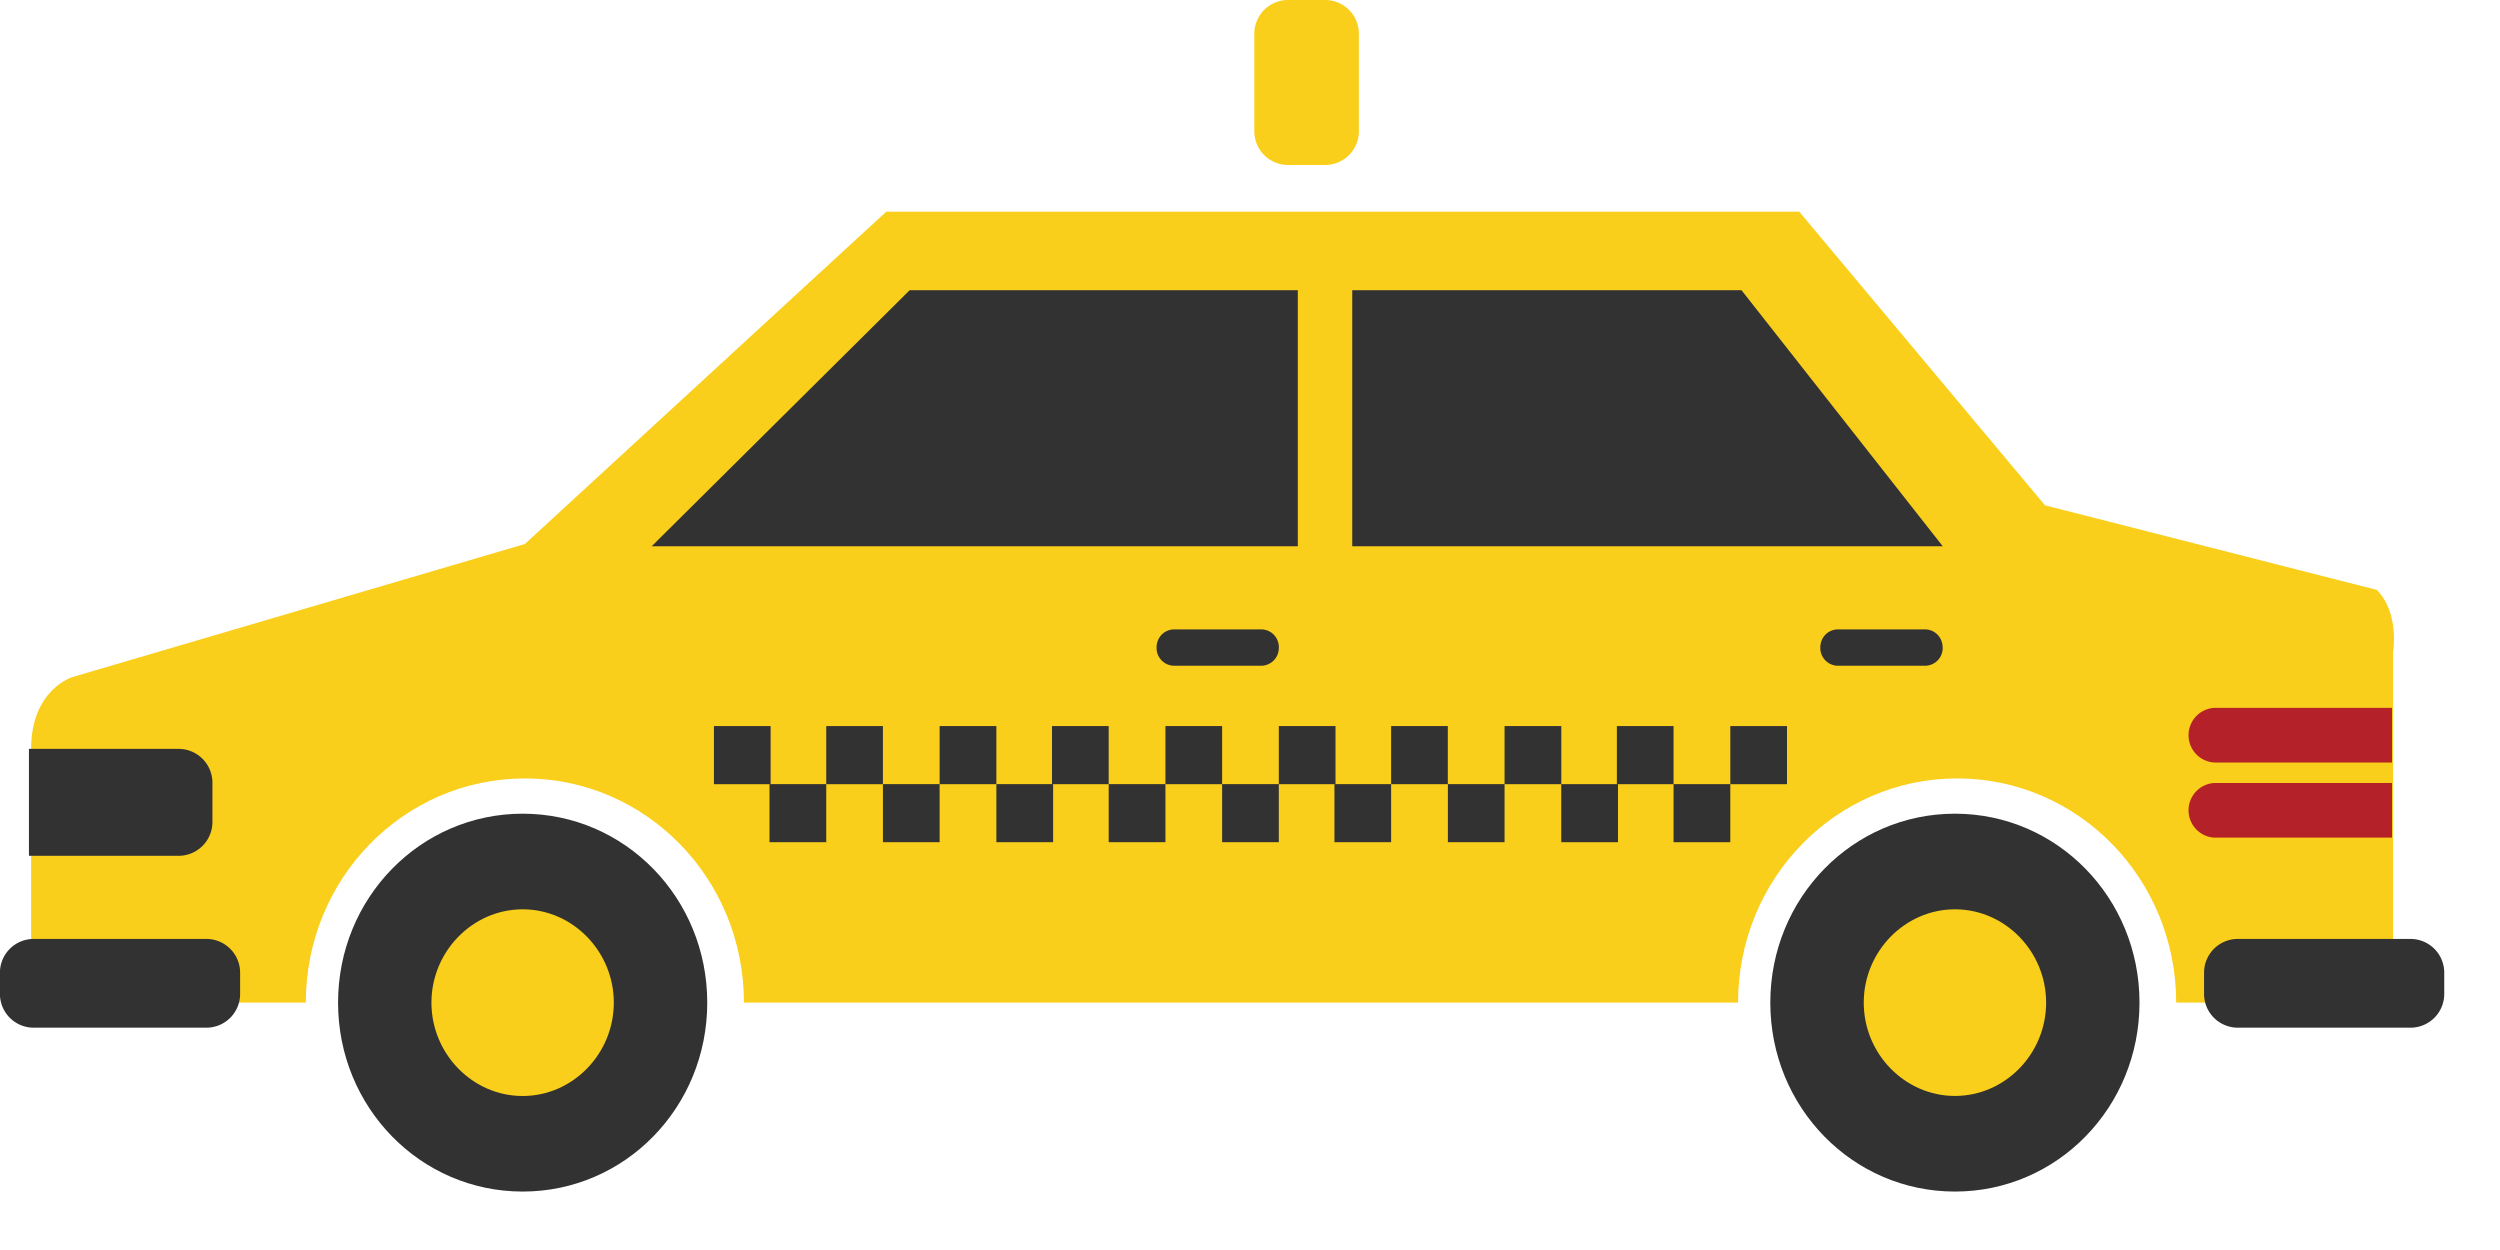 <svg xmlns="http://www.w3.org/2000/svg" width="40" height="20" fill="none" viewBox="0 0 40 20"><path fill="#333233" d="M34.232 16.042c0 1.676-1.316 3.023-2.953 3.023-1.637 0-2.954-1.347-2.954-3.023 0-1.675 1.317-3.023 2.954-3.023 1.637 0 2.953 1.348 2.953 3.023Z"/><path fill="#F9CF1B" d="M32.738 16.042c0 .82-.658 1.493-1.459 1.493-.8 0-1.459-.673-1.459-1.493 0-.82.659-1.493 1.46-1.493.8 0 1.458.674 1.458 1.493Z"/><path fill="#F9CF1B" d="M38.004 9.432 32.72 8.085l-3.932-4.698H14.18L8.398 8.704l-7.242 2.13s-.658.2-.658 1.148v4.06h4.395c0-1.984 1.565-3.587 3.505-3.587s3.505 1.603 3.505 3.587h15.906c0-1.984 1.566-3.587 3.505-3.587 1.94 0 3.505 1.603 3.505 3.587h3.47v-5.608s.107-.637-.267-1.002h-.018Z"/><path fill="#333233" d="M11.316 16.042c0 1.676-1.316 3.023-2.953 3.023-1.637 0-2.954-1.347-2.954-3.023 0-1.675 1.317-3.023 2.954-3.023 1.637 0 2.953 1.348 2.953 3.023Z"/><path fill="#F9CF1B" d="M9.821 16.042c0 .82-.658 1.494-1.459 1.494-.8 0-1.459-.674-1.459-1.494 0-.819.659-1.493 1.46-1.493.8 0 1.458.674 1.458 1.493Z"/><path fill="#B52128" d="M38.272 11.326h-2.847a.438.438 0 0 0 0 .874h2.847v-.874ZM38.272 12.528h-2.847a.438.438 0 0 0 0 .874h2.847v-.874Z"/><path fill="#333233" d="m31.084 8.74-3.22-4.097h-6.228V8.74h9.448ZM10.427 8.74l4.128-4.097h6.21V8.74H10.426ZM12.33 11.617h-.907v.93h.907v-.93ZM14.127 11.617h-.907v.93h.907v-.93Z"/><path fill="#333233" d="M13.22 12.546h-.908v.929h.908v-.929ZM15.942 11.617h-.908v.93h.908v-.93ZM15.034 12.546h-.907v.929h.907v-.929ZM17.74 11.617h-.908v.93h.907v-.93Z"/><path fill="#333233" d="M16.85 12.546h-.908v.929h.908v-.929ZM19.554 11.617h-.907v.93h.907v-.93ZM18.647 12.546h-.908v.929h.908v-.929ZM21.368 11.617h-.907v.93h.907v-.93ZM20.461 12.546h-.907v.929h.907v-.929ZM23.165 11.617h-.907v.93h.907v-.93Z"/><path fill="#333233" d="M22.258 12.546h-.907v.929h.907v-.929ZM24.98 11.617h-.907v.93h.908v-.93ZM24.073 12.546h-.907v.929h.907v-.929ZM26.777 11.617h-.907v.93h.907v-.93Z"/><path fill="#333233" d="M25.888 12.546h-.908v.929h.908v-.929ZM28.592 11.617h-.907v.93h.907v-.93ZM27.685 12.546h-.908v.929h.908v-.929ZM20.461 10.36a.284.284 0 0 1-.285.292H18.79a.284.284 0 0 1-.285-.291c0-.164.124-.291.285-.291h1.387c.16 0 .285.127.285.29ZM31.083 10.36a.284.284 0 0 1-.284.292H29.41a.284.284 0 0 1-.285-.291c0-.164.124-.291.285-.291h1.387c.16 0 .285.127.285.29ZM2.865 11.982H.463v1.711h2.402a.542.542 0 0 0 .534-.546v-.62a.542.542 0 0 0-.534-.545ZM3.31 15.023H.533a.54.54 0 0 0-.534.546v.328a.54.54 0 0 0 .534.546h2.775a.54.54 0 0 0 .534-.546v-.328a.54.54 0 0 0-.534-.546ZM38.574 15.023h-2.776a.54.54 0 0 0-.533.546v.328a.54.54 0 0 0 .533.546h2.776a.54.54 0 0 0 .534-.546v-.328a.54.54 0 0 0-.534-.546Z"/><path fill="#F9CF1B" d="M21.208 0h-.605a.54.54 0 0 0-.534.546v1.548a.54.54 0 0 0 .534.546h.605a.54.54 0 0 0 .534-.546V.546A.54.54 0 0 0 21.208 0Z"/></svg>
